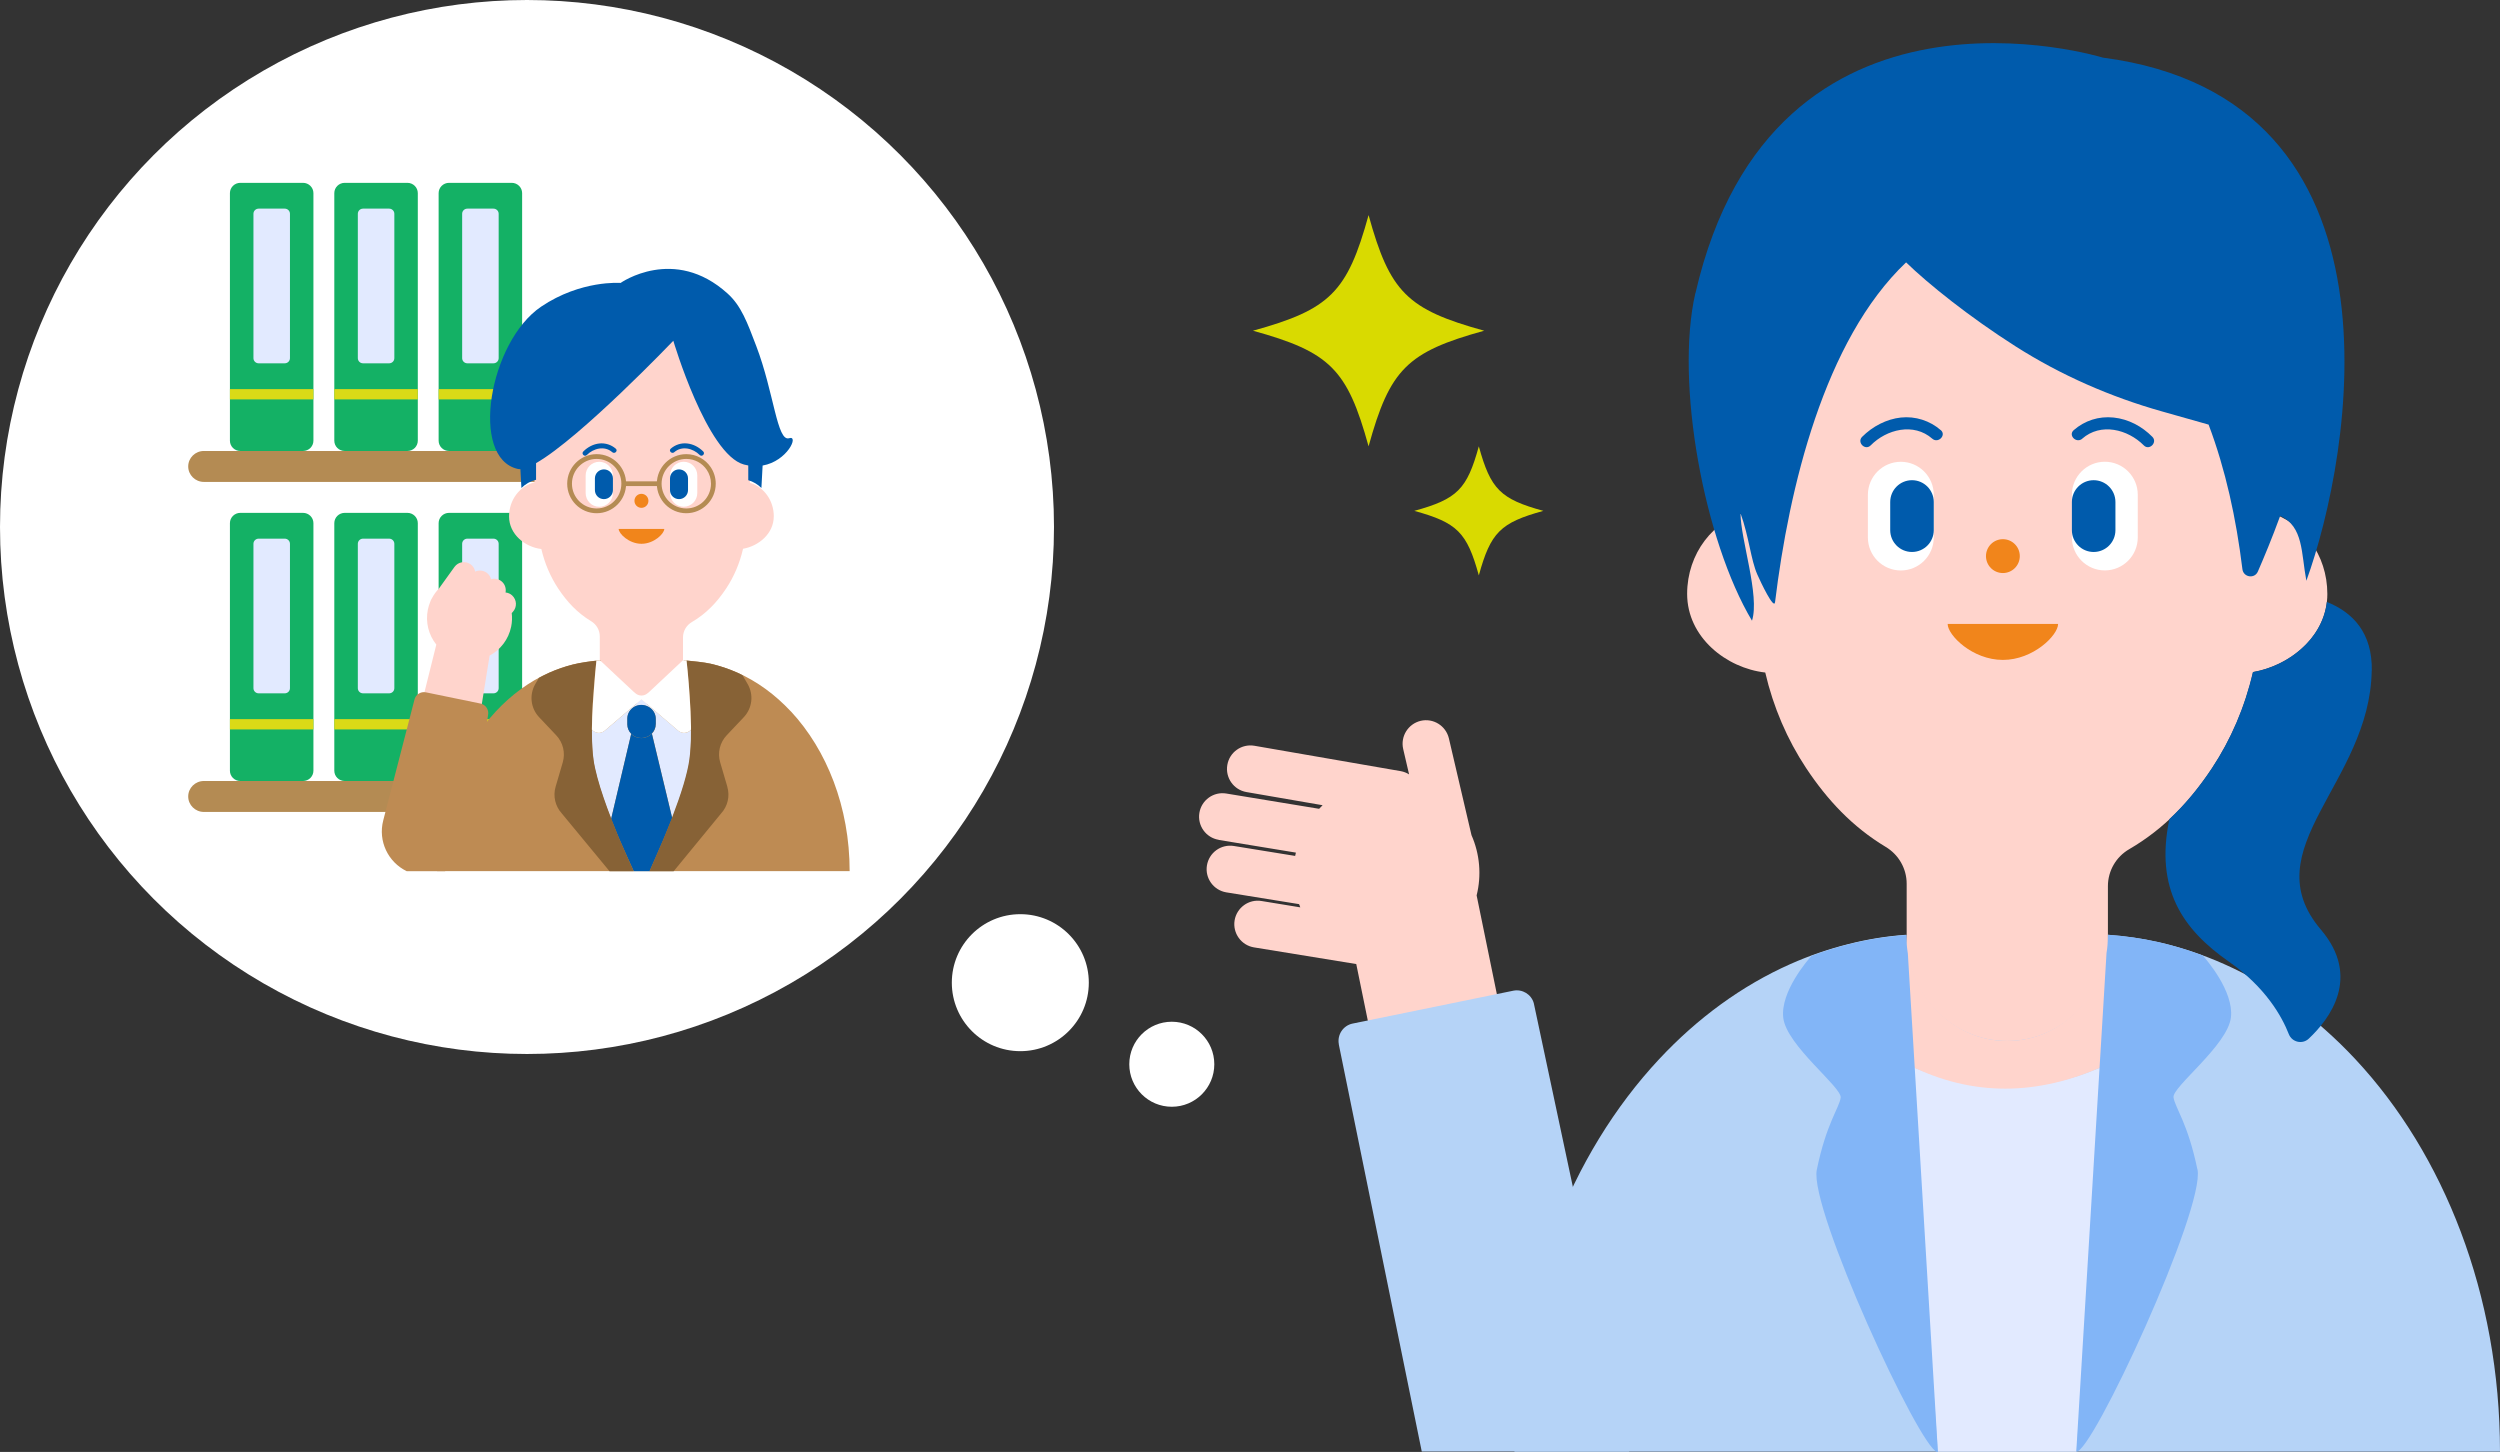 <?xml version="1.0" encoding="UTF-8"?><svg id="_レイヤー_2" xmlns="http://www.w3.org/2000/svg" width="600" height="348.464" xmlns:xlink="http://www.w3.org/1999/xlink" viewBox="0 0 600 348.464"><rect x="0" y="0" width="600" height="348.464" fill="#333333" stroke="none"/><defs><style>.cls-1{fill:#e2eaff;}.cls-2{fill:#14b165;}.cls-3{fill:#ffd4cc;}.cls-4{fill:#876236;}.cls-5{fill:#b5d3f7;}.cls-6{fill:#d9da00;}.cls-7,.cls-8{fill:#b48b53;}.cls-9{fill:#fff;}.cls-10{fill:#f1851b;}.cls-11{fill:none;}.cls-12{fill:#be8b53;}.cls-13{clip-path:url(#clippath-1);}.cls-14{fill:#dada17;}.cls-15{fill:#005bac;}.cls-16{fill:#82b5f7;}.cls-17{clip-path:url(#clippath);}.cls-8{fill-rule:evenodd;}</style><clipPath id="clippath"><rect class="cls-11" x="45.171" y="43.881" width="126.479" height="151.001"/></clipPath><clipPath id="clippath-1"><rect class="cls-11" x="91.633" y="64.53" width="112.283" height="144.548"/></clipPath></defs><g id="_レイヤー_1-2"><circle class="cls-9" cx="281.231" cy="255.419" r="10.203"/><circle class="cls-9" cx="244.876" cy="235.841" r="16.439"/><circle class="cls-9" cx="126.479" cy="126.479" r="126.479"/><g class="cls-17"><path class="cls-7" d="M48.934,108.234h118.953c2.079,0,3.763,1.662,3.763,3.713s-1.684,3.713-3.763,3.713H48.934c-2.078,0-3.763-1.662-3.763-3.713s1.685-3.713,3.763-3.713Z"/><path class="cls-2" d="M57.682,43.881h15.039c1.381,0,2.5,1.106,2.5,2.47v59.415c0,1.365-1.119,2.471-2.5,2.471h-15.039c-1.381,0-2.5-1.106-2.5-2.471v-59.415c0-1.364,1.119-2.47,2.5-2.47Z"/><path class="cls-1" d="M62.077,50.072h6.263c.69,0,1.25.553,1.25,1.235v34.655c0,.682-.559,1.235-1.25,1.235h-6.263c-.69,0-1.25-.553-1.25-1.235v-34.655c0-.682.559-1.235,1.25-1.235Z"/><path class="cls-14" d="M55.182,93.387h20.038v2.47h-20.038v-2.47Z"/><path class="cls-2" d="M82.733,43.881h15.039c1.38,0,2.5,1.106,2.5,2.47v59.415c0,1.365-1.119,2.471-2.5,2.471h-15.039c-1.38,0-2.5-1.106-2.5-2.471v-59.415c0-1.364,1.119-2.47,2.5-2.47Z"/><path class="cls-1" d="M87.128,50.072h6.263c.69,0,1.25.553,1.25,1.235v34.655c0,.682-.56,1.235-1.25,1.235h-6.263c-.69,0-1.25-.553-1.25-1.235v-34.655c0-.682.56-1.235,1.25-1.235Z"/><path class="cls-14" d="M80.233,93.387h20.038v2.47h-20.038v-2.47Z"/><path class="cls-2" d="M107.771,43.881h15.039c1.381,0,2.5,1.106,2.5,2.47v59.415c0,1.365-1.119,2.471-2.5,2.471h-15.039c-1.38,0-2.5-1.106-2.5-2.471v-59.415c0-1.364,1.119-2.47,2.5-2.47Z"/><path class="cls-1" d="M112.166,50.072h6.263c.69,0,1.25.553,1.25,1.235v34.655c0,.682-.56,1.235-1.25,1.235h-6.263c-.69,0-1.25-.553-1.25-1.235v-34.655c0-.682.56-1.235,1.25-1.235Z"/><path class="cls-14" d="M105.271,93.387h20.038v2.47h-20.038v-2.47Z"/><path class="cls-7" d="M48.934,187.44h118.953c2.079,0,3.763,1.662,3.763,3.713s-1.684,3.713-3.763,3.713H48.934c-2.078,0-3.763-1.662-3.763-3.713s1.685-3.713,3.763-3.713Z"/><path class="cls-2" d="M57.682,123.086h15.039c1.381,0,2.5,1.106,2.5,2.47v59.415c0,1.364-1.119,2.47-2.5,2.47h-15.039c-1.381,0-2.5-1.106-2.5-2.47v-59.415c0-1.364,1.119-2.47,2.5-2.47Z"/><path class="cls-1" d="M62.077,129.277h6.263c.69,0,1.25.552,1.25,1.235v34.655c0,.683-.559,1.235-1.25,1.235h-6.263c-.69,0-1.25-.552-1.25-1.235v-34.655c0-.683.559-1.235,1.25-1.235Z"/><path class="cls-14" d="M55.182,172.593h20.038v2.472h-20.038v-2.472Z"/><path class="cls-2" d="M82.733,123.086h15.039c1.38,0,2.5,1.106,2.5,2.47v59.415c0,1.364-1.119,2.47-2.5,2.47h-15.039c-1.38,0-2.5-1.106-2.5-2.47v-59.415c0-1.364,1.119-2.47,2.5-2.47Z"/><path class="cls-1" d="M87.128,129.277h6.263c.69,0,1.25.552,1.25,1.235v34.655c0,.683-.56,1.235-1.25,1.235h-6.263c-.69,0-1.25-.552-1.25-1.235v-34.655c0-.683.56-1.235,1.25-1.235Z"/><path class="cls-14" d="M80.233,172.593h20.038v2.472h-20.038v-2.472Z"/><path class="cls-2" d="M107.771,123.086h15.039c1.381,0,2.5,1.106,2.5,2.47v59.415c0,1.364-1.119,2.47-2.5,2.47h-15.039c-1.38,0-2.5-1.106-2.5-2.47v-59.415c0-1.364,1.119-2.47,2.5-2.47Z"/><path class="cls-1" d="M112.166,129.277h6.263c.69,0,1.25.552,1.25,1.235v34.655c0,.683-.56,1.235-1.25,1.235h-6.263c-.69,0-1.25-.552-1.25-1.235v-34.655c0-.683.56-1.235,1.25-1.235Z"/><path class="cls-14" d="M105.271,172.593h20.038v2.472h-20.038v-2.472Z"/></g><g class="cls-13"><path class="cls-3" d="M185.713,123.947c0-3.872-2.43-7.126-5.73-8.071v-16.37c0-1.572-.126-3.109-.352-4.599-.662-4.317-2.23-8.299-4.487-11.707-4.687-7.09-12.347-11.707-21.014-11.707s-16.317,4.617-21.014,11.707c-2.257,3.408-3.825,7.39-4.487,11.707-.227,1.5-.354,3.036-.354,4.599v16.27c-3.481.809-6.101,4.154-6.101,8.171,0,4.317,3.88,7.372,7.751,7.817.798,3.454,2.184,6.662,4.042,9.48,2.104,3.181,4.597,5.854,7.905,7.844,1.297.782,2.077,2.163,2.077,3.654v17.334c0,2.39,1.985,4.317,4.433,4.317h11.104c2.448,0,4.433-1.936,4.433-4.326v-17.089c0-1.5.798-2.908,2.12-3.681,3.446-2.008,6.057-4.771,8.231-8.053,1.877-2.826,3.264-6.062,4.062-9.544,3.69-.627,7.371-3.59,7.371-7.762l.009.009Z"/><path class="cls-10" d="M153.946,121.882c.927,0,1.677-.753,1.677-1.682s-.75-1.682-1.677-1.682-1.678.753-1.678,1.682.751,1.682,1.678,1.682Z"/><path class="cls-10" d="M159.431,126.938c0,1.118-2.457,3.572-5.476,3.572s-5.475-2.454-5.475-3.572h10.96-.009Z"/><path class="cls-15" d="M147.792,107.688c-1.079-.945-2.53-1.409-3.962-1.254-1.431.154-2.81.873-3.843,1.927-.543.545.299,1.391.843.845,1.587-1.609,4.271-2.291,6.12-.673.579.509,1.422-.336.843-.845Z"/><path class="cls-9" d="M147.094,114.112c0-1.812-1.464-3.281-3.269-3.281s-3.268,1.469-3.268,3.281v4.236c0,1.812,1.464,3.281,3.268,3.281s3.269-1.469,3.269-3.281v-4.236Z"/><path class="cls-15" d="M144.945,112.656h-.009c-1.193,0-2.158.968-2.158,2.163v2.809c0,1.195.965,2.163,2.158,2.163h.009c1.191,0,2.157-.969,2.157-2.163v-2.809c0-1.195-.965-2.163-2.157-2.163Z"/><path class="cls-15" d="M161.816,108.531c1.849-1.618,4.524-.936,6.119.673.543.545,1.387-.3.843-.845-1.043-1.045-2.375-1.763-3.843-1.927-1.469-.164-2.883.309-3.962,1.254-.579.509.272,1.354.844.845Z"/><path class="cls-9" d="M160.812,118.338c0,1.812,1.462,3.281,3.268,3.281s3.268-1.469,3.268-3.281v-4.236c0-1.812-1.464-3.281-3.268-3.281s-3.268,1.469-3.268,3.281v4.236Z"/><path class="cls-15" d="M162.958,119.789h.009c1.191,0,2.157-.968,2.157-2.163v-2.808c0-1.195-.965-2.163-2.157-2.163h-.009c-1.193,0-2.158.968-2.158,2.163v2.808c0,1.195.965,2.163,2.158,2.163Z"/><path class="cls-8" d="M143.197,110.141c-3.274,0-5.928,2.661-5.928,5.944s2.653,5.945,5.928,5.945,5.929-2.661,5.929-5.945-2.655-5.944-5.929-5.944ZM136.127,116.085c0-3.915,3.166-7.09,7.07-7.09s7.071,3.174,7.071,7.09-3.166,7.09-7.071,7.09-7.07-3.174-7.07-7.09Z"/><path class="cls-8" d="M164.708,110.141c-3.274,0-5.928,2.661-5.928,5.944s2.653,5.945,5.928,5.945,5.929-2.661,5.929-5.945c0-1.235-.379-2.387-1.026-3.342-1.066-1.576-2.869-2.603-4.903-2.603ZM157.638,116.085c0-3.916,3.165-7.09,7.07-7.09,2.426,0,4.576,1.227,5.849,3.105h0c.768,1.136,1.222,2.511,1.222,3.985,0,3.916-3.166,7.09-7.071,7.09s-7.07-3.174-7.07-7.09Z"/><path class="cls-8" d="M149.579,116.087c0-.316.257-.573.572-.573h7.76c.315,0,.57.256.57.573s-.256.573-.57.573h-7.76c-.315,0-.572-.256-.572-.573Z"/><path class="cls-12" d="M189.791,170.729c-3.743-4.009-8.068-7.19-12.808-9.29-2.086-.927-4.244-1.646-6.456-2.154-1.577-.355-4.777-.69-6.427-.809h-.054v.128c0,5.717-4.451,10.352-9.944,10.352s-9.945-4.635-9.945-10.352v-.137h-.054c-1.913.137-4.767.546-6.581,1-1.949.49-3.852,1.145-5.693,1.963-4.742,2.1-9.066,5.281-12.81,9.29-8.639,9.261-14.115,22.987-14.115,38.348h99.011c0-15.361-5.485-29.086-14.114-38.348l-.01.009Z"/><path class="cls-12" d="M142.434,182.647c.181,1.273.498,2.709.924,4.254-.417-1.536-.743-2.981-.924-4.254Z"/><path class="cls-12" d="M144.874,191.736c-.579-1.664-1.097-3.299-1.514-4.836.417,1.537.943,3.172,1.514,4.836Z"/><path class="cls-1" d="M162.778,175.364l-8.821-7.535-8.829,7.535c-.943.809-2.33.627-3.064-.263-.018,2.154.036,4.236.208,6.072.046.508.11.999.173,1.473.181,1.273.498,2.708.924,4.254.426,1.545.943,3.172,1.514,4.835.554,1.6,1.16,3.228,1.786,4.818l4.823-20.433c-.59-.609-.934-1.418-.934-2.273v-1.363c0-1.218.689-2.336,1.786-2.909.971-.509,2.131-.518,3.109-.027l.092.045c1.133.564,1.849,1.7,1.849,2.945v1.273c0,.863-.345,1.673-.934,2.282-.108.108-.227.218-.345.308.126-.099.245-.2.345-.308l4.877,20.278c1.034-2.635,2.012-5.353,2.774-7.889.317-1.063.608-2.091.835-3.072.226-.982.417-1.9.534-2.745.063-.472.126-.964.172-1.473.101-1.018.155-2.109.191-3.254.027-.919.027-1.864.018-2.828-.734.891-2.131,1.073-3.073.263l-.009-.009Z"/><path class="cls-1" d="M153.367,177.09c-.226-.036-.453-.099-.679-.182.217.083.444.146.679.182Z"/><path class="cls-1" d="M154.329,177.12c-.146.018-.299.027-.445.027.146,0,.299,0,.445-.027Z"/><path class="cls-15" d="M159.214,201.513c.217-.499.426-1.017.644-1.536.435-1.045.879-2.127,1.314-3.236.054-.128.099-.263.154-.391l-4.876-20.278c-.11.108-.227.218-.345.308-.119.092-.254.182-.399.263l-.092.055c-.399.227-.834.363-1.278.418-.145.018-.299.027-.444.027-.173,0-.345-.018-.518-.045-.226-.037-.453-.101-.679-.182-.173-.074-.354-.146-.518-.245-.253-.155-.489-.337-.689-.546l-4.822,20.433c.462,1.173.924,2.318,1.386,3.427.218.528.435,1.036.644,1.536.852,2.009,2.737,6.108,3.399,7.563h3.807c.662-1.445,2.466-5.553,3.318-7.563l-.009-.009Z"/><path class="cls-15" d="M157.385,173.793v-1.273c0-1.245-.716-2.381-1.849-2.945l-.092-.045c-.978-.481-2.139-.472-3.109.027-1.097.573-1.786,1.691-1.786,2.909v1.363c0,.854.345,1.673.934,2.273.199.209.435.39.689.545.163.101.336.182.516.245.218.083.444.146.68.182.172.027.345.045.516.045.146,0,.299,0,.444-.027.445-.054.88-.191,1.279-.418l.09-.054c.136-.081.272-.164.399-.263.126-.101.245-.2.345-.31.59-.608.934-1.417.934-2.28l.009.027Z"/><path class="cls-15" d="M152.688,176.907c-.173-.072-.354-.146-.518-.245.164.099.336.173.518.245Z"/><path class="cls-4" d="M165.831,177.916c-.027,1.137-.09,2.228-.19,3.255.099-1.018.154-2.109.19-3.255Z"/><path class="cls-4" d="M164.936,185.389c-.236.972-.518,2.008-.835,3.072.317-1.063.608-2.091.835-3.072Z"/><path class="cls-4" d="M161.173,196.752c-.435,1.1-.88,2.191-1.315,3.236.435-1.044.88-2.127,1.315-3.236Z"/><path class="cls-4" d="M148.047,199.843c-.462-1.127-.925-2.291-1.387-3.481-.626-1.618-1.233-3.264-1.786-4.89-.579-1.691-1.097-3.345-1.514-4.908-.417-1.564-.743-3.017-.924-4.308-.063-.474-.126-.973-.173-1.491-.172-1.864-.226-3.982-.208-6.163.018-2.055.099-4.182.226-6.245.074-1.217.164-2.408.254-3.553.191-2.382.408-4.536.599-6.236-1.822.182-4.08.528-5.603.91-1.949.49-3.852,1.145-5.693,1.963-.852.373-1.678.8-2.502,1.245l-.861,1.482c-1.496,2.572-1.124,5.808.924,7.971l4.098,4.335c1.642,1.737,2.23,4.2,1.568,6.481l-1.722,5.871c-.653,2.246-.09,4.663,1.487,6.399l11.458,13.871h5.803c-.808-1.8-2.611-5.818-3.401-7.671-.217-.51-.426-1.027-.643-1.564v-.018Z"/><path class="cls-4" d="M174.562,188.818l-1.723-5.871c-.67-2.282-.072-4.746,1.568-6.481l4.098-4.335c2.049-2.163,2.421-5.4.925-7.972l-1.233-2.109c-.164-.09-.317-.172-.481-.254-.244-.117-.489-.245-.743-.354-2.084-.928-4.242-1.646-6.454-2.155-1.378-.308-4.025-.608-5.756-.754.327,2.945.743,7.244.951,11.671.055,1.236.101,2.472.119,3.69v.709c0,.973,0,1.937-.018,2.873-.027,1.154-.092,2.264-.191,3.299-.045.519-.108,1.018-.172,1.491-.119.863-.299,1.8-.536,2.792-.235.99-.516,2.035-.834,3.117-.761,2.572-1.75,5.326-2.774,8.008-.054.136-.101.263-.155.4-.435,1.118-.879,2.217-1.314,3.281-.218.528-.435,1.054-.644,1.563-.78,1.864-2.521,5.881-3.318,7.671h5.803l11.386-13.87c1.586-1.727,2.149-4.153,1.487-6.399l.009-.009Z"/><path class="cls-4" d="M165.724,170.759c.054,1.217.099,2.435.119,3.636-.019-1.2-.065-2.428-.119-3.636Z"/><path class="cls-9" d="M165.842,174.401c-.018-1.2-.063-2.426-.117-3.636-.226-4.735-.616-9.335-.951-12.226l-.871-.072-8.104,7.599-.417.345c-.816.692-2.031.692-2.847,0l-.417-.345-8.104-7.581-.88.092c-.208,1.772-.381,4.171-.598,6.871-.092,1.127-.182,2.309-.254,3.508-.126,2.037-.209,4.127-.227,6.154.734.892,2.122,1.073,3.064.265l8.83-7.536,8.82,7.536c.943.808,2.331.627,3.073-.265v-.709Z"/><path class="cls-3" d="M122.936,142.915c-.462-.427-1.024-.663-1.605-.718.172-.909-.1-1.891-.825-2.563-.734-.681-1.741-.881-2.647-.627-.127-.49-.39-.954-.789-1.327-.843-.791-2.049-.946-3.028-.49-.127-.683-.499-1.319-1.097-1.755-1.242-.9-2.973-.618-3.871.627l-3.726,5.182c-.671.7-1.242,1.491-1.704,2.372-.172.254-.299.527-.381.809-.245.59-.435,1.199-.571,1.844-.635,3.091.199,6.145,2.022,8.435l-2.81,11.28c-.317,1.318.517,2.635,1.84,2.908l9.083,1.873c1.324.274,2.611-.609,2.828-1.945l1.849-11.471c2.575-1.381,4.542-3.863,5.176-6.952.227-1.101.254-2.2.136-3.264l.263-.281c1.043-1.127.979-2.882-.145-3.926v-.01Z"/><path class="cls-12" d="M112.647,201.152l4.487-29.521c.263-1.273-.562-2.518-1.831-2.781l-13.081-2.691c-1.269-.263-2.511.564-2.774,1.837l-7.47,28.903c-1.296,5,1.197,10.036,5.62,12.181h9.21c3.01-1.464,5.294-4.336,5.838-7.927Z"/><path class="cls-15" d="M189.402,105.169c-2.919.936-3.636-10.935-7.896-22.105-2.158-5.672-3.607-9.662-6.907-12.634-12.827-11.58-25.655-2.527-25.655-2.527,0,0-9.491-.764-19.065,5.69-12.492,8.426-17.242,36.348-5.593,38.957.181.045.39.054.607.036l.245,4.527c.979-.963,2.176-1.654,3.517-1.963v-3.999c10.67-6.072,32.943-29.368,32.943-29.368,0,0,8.06,27.268,16.943,29.704.354.1.698.173,1.043.227v3.536c1.187.345,2.266.991,3.154,1.863l.29-5.381c5.947-1.036,8.794-7.344,6.364-6.562h.009Z"/></g><path class="cls-3" d="M558.561,142.524c0-9.365-5.888-17.204-13.85-19.501v-39.532c0-3.799-.308-7.509-.86-11.131-1.589-10.424-5.382-20.053-10.851-28.29-11.335-17.116-29.883-28.29-50.811-28.29s-39.477,11.175-50.812,28.29c-5.47,8.238-9.263,17.866-10.85,28.29-.552,3.622-.861,7.332-.861,11.131v39.289c-8.424,1.944-14.754,10.049-14.754,19.744,0,10.423,9.396,17.822,18.746,18.882,1.941,8.349,5.293,16.1,9.792,22.902,5.094,7.686,11.115,14.135,19.12,18.949,3.132,1.878,5.028,5.235,5.028,8.834v38.185c0,5.764,4.809,10.445,10.718,10.445h26.861c5.911,0,10.719-4.681,10.719-10.445v-37.611c0-3.621,1.919-7.023,5.139-8.878,8.336-4.859,14.643-11.506,19.892-19.457,4.521-6.845,7.895-14.642,9.814-23.033,8.91-1.524,17.819-8.657,17.819-18.75v-.022Z"/><path class="cls-10" d="M480.693,137.531c2.241,0,4.058-1.82,4.058-4.064s-1.817-4.063-4.058-4.063-4.058,1.818-4.058,4.063,1.816,4.064,4.058,4.064Z"/><path class="cls-10" d="M493.944,149.745c0,2.695-5.932,8.635-13.255,8.635s-13.253-5.941-13.253-8.635h26.508Z"/><path class="cls-15" d="M465.781,103.235c-2.603-2.275-6.11-3.401-9.571-3.026-3.463.375-6.792,2.12-9.308,4.638-1.301,1.325.728,3.379,2.052,2.054,3.837-3.887,10.343-5.521,14.798-1.612,1.389,1.215,3.439-.817,2.051-2.054h-.022Z"/><path class="cls-9" d="M464.104,118.759c0-4.379-3.54-7.928-7.906-7.928s-7.906,3.55-7.906,7.928v10.225c0,4.379,3.539,7.928,7.906,7.928s7.906-3.549,7.906-7.928v-10.225Z"/><path class="cls-15" d="M464.104,120.481c0-2.891-2.341-5.234-5.227-5.234s-5.227,2.343-5.227,5.234v6.758c0,2.89,2.34,5.234,5.227,5.234s5.227-2.344,5.227-5.234v-6.758Z"/><path class="cls-15" d="M499.723,105.289c4.454-3.909,10.938-2.275,14.798,1.612,1.301,1.325,3.352-.729,2.051-2.054-2.514-2.54-5.734-4.262-9.307-4.638-3.574-.375-6.969.751-9.571,3.026-1.412,1.237.639,3.268,2.051,2.054h-.022Z"/><path class="cls-9" d="M497.254,128.972c0,4.379,3.54,7.928,7.906,7.928s7.906-3.549,7.906-7.928v-10.225c0-4.379-3.54-7.928-7.906-7.928s-7.906,3.55-7.906,7.928v10.225Z"/><path class="cls-15" d="M497.251,127.24c0,2.891,2.34,5.235,5.227,5.235s5.227-2.344,5.227-5.235v-6.758c0-2.891-2.34-5.234-5.227-5.234s-5.227,2.343-5.227,5.234v6.758Z"/><path class="cls-5" d="M565.265,254.185c-9.197-9.85-19.848-17.645-31.493-22.813-5.116-2.275-10.431-4.042-15.878-5.279-3.859-.862-7.829-1.435-11.843-1.723h-.133v.31c0,13.891-10.828,25.154-24.192,25.154s-24.194-11.263-24.194-25.154v-.332h-.132c-4.654.332-9.241,1.083-13.696,2.208-4.786,1.193-9.483,2.804-14.004,4.815-11.644,5.168-22.297,12.963-31.493,22.813-21.259,22.747-34.734,56.47-34.734,94.213h236.528c0-37.721-13.475-71.443-34.713-94.191l-.022-.022Z"/><path class="cls-1" d="M465.098,348.398h33.278c6.661-92.601,4.278-66.342,6.661-92.601-15.548,6.891-31.074,6.891-46.6,0,2.381,26.259,0,0,6.661,92.601Z"/><path class="cls-3" d="M505.939,224.374h-.133c0,13.891-10.717,25.464-24.083,25.464s-24.127-11.573-24.127-25.464h-.044c-.463,9.518-.133,20.03.905,31.404,14.864,7.332,30.39,7.332,46.599,0,1.038-11.396,1.346-21.886.905-31.404h-.022Z"/><path class="cls-3" d="M292.485,201.555c-3.065-.509-5.139-3.402-4.632-6.471.507-3.07,3.397-5.146,6.462-4.638l22.275,3.667c.287-.287.551-.574.838-.861l-18.283-3.158c-3.065-.53-5.116-3.446-4.587-6.515.529-3.07,3.441-5.124,6.506-4.595l35.132,6.096c.728.133,1.39.398,1.985.773l-1.412-6.074c-.705-3.025,1.169-6.05,4.191-6.78,3.021-.707,6.043,1.171,6.771,4.196l5.426,23.233c1.985,4.506,2.448,9.607,1.235,14.465l5.8,28.313-30.964,6.404-3.726-18.241-24.546-3.998c-3.066-.507-5.139-3.401-4.654-6.47.507-3.07,3.397-5.168,6.462-4.66l9.307,1.524c-.11-.266-.177-.53-.287-.773l-17.467-2.826c-3.065-.508-5.16-3.402-4.653-6.471.507-3.07,3.374-5.146,6.461-4.66l14.71,2.385c.044-.265.11-.529.177-.795l-18.525-3.047v-.022Z"/><path class="cls-5" d="M321.33,250.667c-.463-2.297,1.014-4.549,3.308-5.013l38.55-7.884c2.162-.443,4.322.861,4.919,2.981l22.891,107.618h-49.776l-19.914-97.725.022.022Z"/><path class="cls-5" d="M487.614,224.367v-.023h.023-.023v.023Z"/><path class="cls-15" d="M569.232,160.986c.154-9.099-4.522-14.002-10.786-16.518-1.08,9.054-9.416,15.392-17.752,16.828-1.941,8.435-5.316,16.254-9.859,23.101-2.999,4.506-6.329,8.59-10.188,12.191-3.507,16.85,3.286,26.523,14.224,34.165,8.866,6.183,12.769,13.162,14.446,17.446.772,1.944,3.264,2.518,4.786,1.082,5.05-4.748,12.614-14.752,2.912-26.17-16.475-19.368,11.755-35.137,12.195-62.125h.023Z"/><path class="cls-15" d="M406.893,70.325c-4.961,21.555,2.14,59.497,13.586,78.644,1.918-6.008-2.757-19.545-2.757-25.795,2.051,5.654,2.469,11.175,4.036,14.709.794,1.811,4.014,8.59,4.256,6.625,3.33-27.341,11.777-62.875,31.448-81.536,5.315,5.168,15.128,13.052,26.288,20.163,10.872,6.912,22.76,12.124,35.153,15.614l11.16,3.158c4.08,10.821,6.616,22.482,8.115,34.695.243,1.966,2.912,2.385,3.705.574,1.478-3.401,3.396-7.972,5.359-13.361,5.624,2.54,5.028,8.967,6.285,15.569,10.83-29.814,26.31-115.724-48.826-125.551,0,0-79.173-24.492-97.788,56.515l-.022-.022Z"/><path class="cls-16" d="M457.531,224.745v-.33h-.132c-4.654.33-9.241,1.082-13.696,2.208-3.043.751-6.021,1.701-8.954,2.783-.925,1.038-7.475,8.613-6.771,14.841.773,6.714,14.159,16.719,13.784,19.215-.374,2.495-3.439,6.139-5.733,17.292-1.897,9.21,24.656,66.785,28.89,67.712h.177l-7.212-119.611c-.221-1.324-.332-2.694-.332-4.085l-.022-.023Z"/><path class="cls-16" d="M527.376,280.664c-2.293-11.13-5.359-14.797-5.733-17.292-.376-2.496,13.011-12.478,13.784-19.215.705-6.271-5.911-13.891-6.794-14.863-3.529-1.304-7.101-2.407-10.761-3.224-3.86-.862-7.83-1.436-11.844-1.723h-.132v.31c0,1.391-.111,2.761-.332,4.085l-7.256,119.611c3.552.95,31.008-58.347,29.09-67.712l-.023.022Z"/><path class="cls-6" d="M370.404,122.608c-10.325,2.847-12.64,5.162-15.487,15.487-2.847-10.325-5.162-12.641-15.487-15.487,10.325-2.847,12.64-5.162,15.487-15.487,2.847,10.325,5.162,12.641,15.487,15.487Z"/><path class="cls-6" d="M356.207,79.372c-18.498,5.1-22.648,9.249-27.748,27.748-5.1-18.499-9.25-22.648-27.748-27.748,18.498-5.1,22.648-9.249,27.748-27.748,5.1,18.499,9.25,22.648,27.748,27.748Z"/></g></svg>